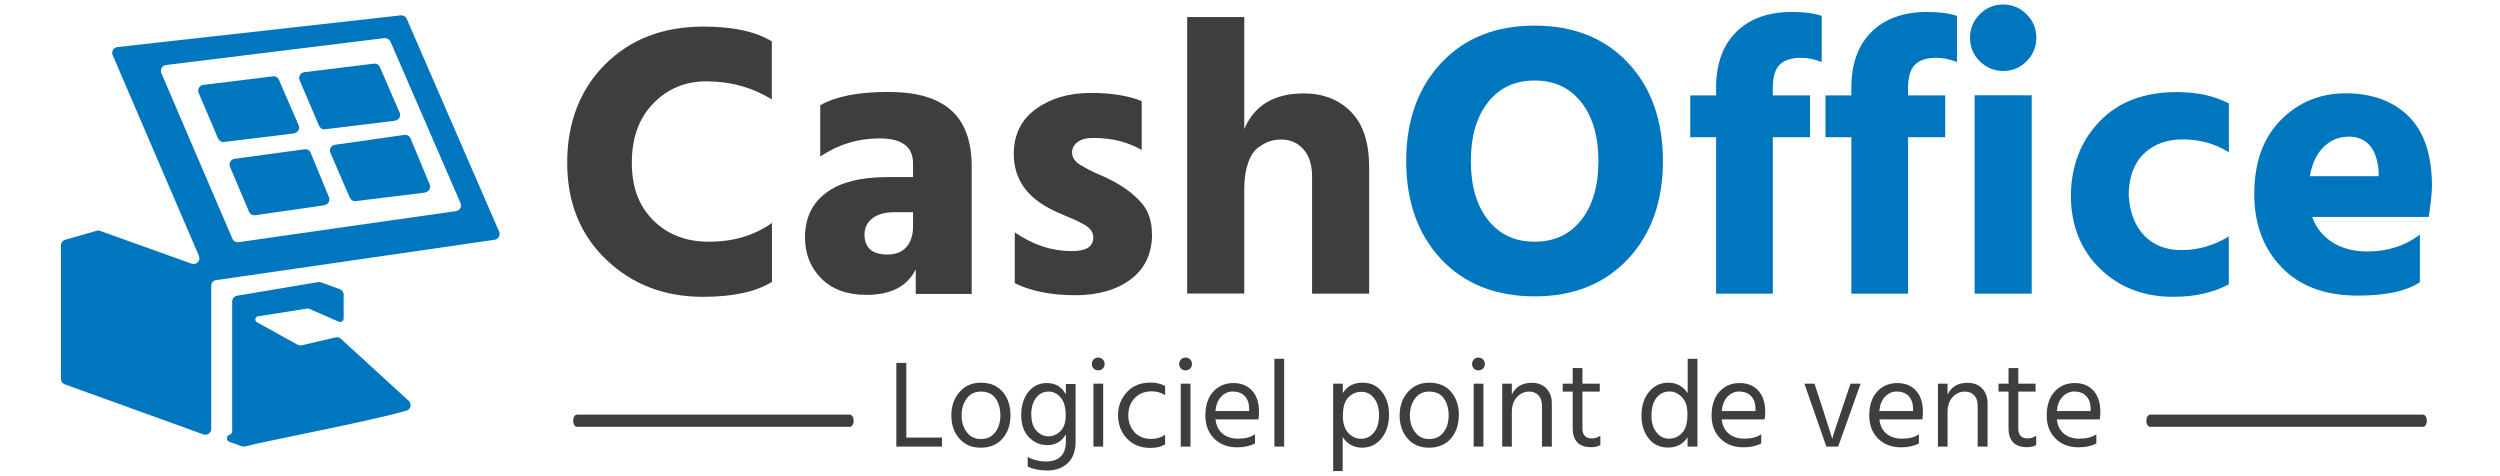 <svg xmlns="http://www.w3.org/2000/svg" width="205" height="39" viewBox="0 0 205 39" fill="none"><g clip-path="url(#clip0_1029_1547)"><path d="M69.688 35H47.312C47.14 35 47 34.776 47 34.5C47 34.224 47.14 34 47.312 34H69.688C69.86 34 70 34.224 70 34.5C70 34.776 69.86 35 69.688 35Z" fill="#3E3E3E"></path><path d="M198.688 35H176.312C176.14 35 176 34.776 176 34.5C176 34.224 176.14 34 176.312 34H198.688C198.86 34 199 34.224 199 34.5C199 34.776 198.86 35 198.688 35Z" fill="#3E3E3E"></path><path d="M77.25 36.62H73.5V29.76H74.32V35.88H77.24V36.62H77.25Z" fill="#3E3E3E"></path><path d="M82.86 34.06C82.86 34.83 82.64 35.46 82.21 35.96C81.78 36.46 81.18 36.71 80.42 36.71C79.66 36.71 79.1 36.46 78.66 35.96C78.23 35.46 78.01 34.83 78.01 34.07C78.01 33.31 78.23 32.66 78.68 32.15C79.12 31.64 79.7 31.38 80.41 31.38C81.19 31.38 81.79 31.63 82.22 32.13C82.64 32.63 82.86 33.27 82.86 34.04V34.06ZM78.85 34.07C78.85 34.61 78.99 35.06 79.28 35.44C79.56 35.82 79.95 36 80.42 36C80.94 36 81.33 35.81 81.61 35.45C81.89 35.08 82.03 34.62 82.03 34.07C82.03 33.52 81.9 33.03 81.63 32.66C81.37 32.29 80.96 32.11 80.42 32.11C79.93 32.11 79.55 32.3 79.27 32.68C78.99 33.06 78.85 33.52 78.85 34.07Z" fill="#3E3E3E"></path><path d="M88.2 36.2C88.2 36.99 87.98 37.58 87.55 37.98C87.12 38.38 86.56 38.58 85.87 38.58C85.25 38.58 84.71 38.47 84.27 38.26V37.46C84.7 37.71 85.21 37.84 85.8 37.84C86.3 37.84 86.69 37.71 86.97 37.44C87.25 37.18 87.4 36.76 87.4 36.2V35.62C87.06 36.2 86.56 36.5 85.88 36.5C85.29 36.5 84.79 36.28 84.37 35.85C83.95 35.42 83.74 34.81 83.74 34.04C83.74 33.27 83.93 32.64 84.32 32.15C84.71 31.65 85.21 31.41 85.84 31.41C86.55 31.41 87.06 31.72 87.4 32.34V31.49H88.2V36.23V36.2ZM84.57 34.01C84.57 34.59 84.71 35.03 85 35.33C85.28 35.63 85.61 35.78 85.97 35.78C86.33 35.78 86.67 35.64 86.96 35.35C87.25 35.06 87.39 34.63 87.39 34.06C87.39 33.4 87.25 32.91 86.97 32.59C86.69 32.27 86.37 32.11 86 32.11C85.56 32.11 85.21 32.28 84.95 32.63C84.69 32.98 84.56 33.44 84.56 34L84.57 34.01Z" fill="#3E3E3E"></path><path d="M90.43 29.47C90.53 29.57 90.58 29.7 90.58 29.85C90.58 30 90.53 30.12 90.43 30.22C90.33 30.32 90.2 30.37 90.05 30.37C89.9 30.37 89.78 30.32 89.68 30.22C89.58 30.12 89.53 30 89.53 29.85C89.53 29.7 89.58 29.58 89.68 29.47C89.78 29.37 89.9 29.32 90.05 29.32C90.2 29.32 90.32 29.37 90.43 29.47ZM90.46 36.62H89.66V31.46H90.46V36.62Z" fill="#3E3E3E"></path><path d="M95.54 36.44C95.21 36.64 94.81 36.73 94.34 36.73C93.53 36.73 92.88 36.47 92.4 35.95C91.92 35.43 91.68 34.8 91.68 34.05C91.68 33.3 91.92 32.69 92.4 32.16C92.88 31.63 93.53 31.37 94.36 31.37C94.8 31.37 95.19 31.47 95.54 31.65V32.41C95.23 32.2 94.86 32.09 94.44 32.09C93.86 32.09 93.39 32.28 93.04 32.65C92.69 33.03 92.52 33.49 92.52 34.05C92.52 34.61 92.7 35.07 93.03 35.44C93.36 35.81 93.83 35.99 94.44 35.99C94.83 35.99 95.2 35.88 95.54 35.65V36.41V36.44Z" fill="#3E3E3E"></path><path d="M97.59 29.47C97.69 29.57 97.74 29.7 97.74 29.85C97.74 30 97.69 30.12 97.59 30.22C97.49 30.32 97.36 30.37 97.21 30.37C97.06 30.37 96.94 30.32 96.84 30.22C96.74 30.12 96.69 30 96.69 29.85C96.69 29.7 96.74 29.58 96.84 29.47C96.94 29.37 97.06 29.32 97.21 29.32C97.36 29.32 97.48 29.37 97.59 29.47ZM97.62 36.62H96.82V31.46H97.62V36.62Z" fill="#3E3E3E"></path><path d="M102.92 36.36C102.52 36.57 102.03 36.68 101.45 36.68C100.67 36.68 100.04 36.44 99.56 35.96C99.08 35.48 98.84 34.85 98.84 34.06C98.84 33.27 99.05 32.59 99.48 32.12C99.91 31.65 100.46 31.41 101.13 31.41C101.8 31.41 102.29 31.62 102.67 32.03C103.05 32.44 103.24 33.03 103.24 33.79C103.24 34.01 103.22 34.21 103.19 34.39H99.67C99.73 34.9 99.92 35.29 100.25 35.56C100.58 35.83 101 35.97 101.53 35.97C102.11 35.97 102.57 35.85 102.91 35.61V36.36H102.92ZM101.13 32.1C100.74 32.1 100.41 32.24 100.14 32.52C99.87 32.8 99.71 33.2 99.66 33.71H102.43V33.51C102.43 33.08 102.31 32.74 102.08 32.49C101.85 32.24 101.53 32.11 101.12 32.11L101.13 32.1Z" fill="#3E3E3E"></path><path d="M105.3 36.62H104.5V29.42H105.3V36.62Z" fill="#3E3E3E"></path><path d="M110.11 38.63H109.32V31.46H110.11V32.24C110.47 31.66 111 31.38 111.71 31.38C112.42 31.38 112.93 31.63 113.32 32.13C113.71 32.63 113.9 33.25 113.9 34C113.9 34.79 113.69 35.44 113.28 35.95C112.87 36.46 112.34 36.71 111.68 36.71C111.02 36.71 110.48 36.42 110.1 35.84V38.63H110.11ZM110.11 34.05C110.11 34.71 110.26 35.19 110.57 35.51C110.87 35.82 111.21 35.98 111.59 35.98C112.02 35.98 112.38 35.81 112.66 35.47C112.94 35.13 113.08 34.64 113.08 34.01C113.08 33.45 112.94 32.99 112.67 32.65C112.4 32.3 112.06 32.13 111.64 32.13C111.22 32.13 110.87 32.28 110.57 32.58C110.27 32.88 110.12 33.38 110.12 34.06L110.11 34.05Z" fill="#3E3E3E"></path><path d="M119.62 34.06C119.62 34.83 119.4 35.46 118.97 35.96C118.54 36.46 117.94 36.71 117.18 36.71C116.42 36.71 115.85 36.46 115.42 35.96C114.99 35.46 114.77 34.83 114.77 34.07C114.77 33.31 114.99 32.66 115.44 32.15C115.89 31.64 116.46 31.38 117.18 31.38C117.96 31.38 118.56 31.63 118.99 32.13C119.41 32.63 119.63 33.27 119.63 34.04L119.62 34.06ZM115.61 34.07C115.61 34.61 115.75 35.06 116.04 35.44C116.33 35.82 116.71 36 117.18 36C117.7 36 118.09 35.81 118.37 35.45C118.65 35.08 118.79 34.62 118.79 34.07C118.79 33.52 118.66 33.03 118.39 32.66C118.13 32.29 117.72 32.11 117.18 32.11C116.69 32.11 116.31 32.3 116.03 32.68C115.75 33.06 115.61 33.52 115.61 34.07Z" fill="#3E3E3E"></path><path d="M121.61 29.47C121.71 29.57 121.76 29.7 121.76 29.85C121.76 30 121.71 30.12 121.61 30.22C121.51 30.32 121.38 30.37 121.23 30.37C121.08 30.37 120.96 30.32 120.86 30.22C120.76 30.12 120.71 30 120.71 29.85C120.71 29.7 120.76 29.58 120.86 29.47C120.96 29.37 121.08 29.32 121.23 29.32C121.38 29.32 121.5 29.37 121.61 29.47ZM121.64 36.62H120.84V31.46H121.64V36.62Z" fill="#3E3E3E"></path><path d="M127.24 36.62H126.44V33.28C126.44 32.9 126.34 32.61 126.15 32.41C125.96 32.21 125.7 32.11 125.39 32.11C125 32.11 124.67 32.26 124.39 32.56C124.11 32.86 123.97 33.27 123.97 33.8V36.62H123.18V31.46H123.97V32.36C124.27 31.72 124.82 31.39 125.6 31.39C126.1 31.39 126.5 31.54 126.8 31.85C127.1 32.16 127.25 32.56 127.25 33.07V36.62H127.24Z" fill="#3E3E3E"></path><path d="M131.24 36.49C131.02 36.61 130.77 36.67 130.49 36.67C129.47 36.67 128.96 36.15 128.96 35.11V32.11H128.14V31.46H128.96V30.18H129.76V31.46H131.18V32.11H129.76V35.13C129.76 35.68 130.02 35.95 130.53 35.95C130.79 35.95 131.03 35.87 131.23 35.72V36.48L131.24 36.49Z" fill="#3E3E3E"></path><path d="M139.18 36.62H138.38V35.86C138.01 36.42 137.48 36.7 136.79 36.7C136.1 36.7 135.57 36.45 135.18 35.94C134.79 35.43 134.6 34.81 134.6 34.09C134.6 33.28 134.81 32.63 135.22 32.13C135.63 31.63 136.17 31.38 136.82 31.38C137.47 31.38 138.01 31.67 138.39 32.24V29.42H139.19V36.62H139.18ZM135.42 34.1C135.42 34.66 135.56 35.11 135.83 35.45C136.1 35.8 136.44 35.97 136.86 35.97C137.28 35.97 137.64 35.81 137.93 35.5C138.22 35.19 138.37 34.69 138.37 34C138.37 33.31 138.22 32.87 137.91 32.56C137.6 32.25 137.27 32.1 136.9 32.1C136.47 32.1 136.12 32.27 135.84 32.61C135.56 32.95 135.42 33.44 135.42 34.08V34.1Z" fill="#3E3E3E"></path><path d="M144.43 36.36C144.03 36.57 143.54 36.68 142.96 36.68C142.18 36.68 141.55 36.44 141.07 35.96C140.59 35.48 140.35 34.85 140.35 34.06C140.35 33.27 140.56 32.59 140.99 32.12C141.42 31.65 141.97 31.41 142.64 31.41C143.31 31.41 143.8 31.62 144.18 32.03C144.56 32.44 144.75 33.03 144.75 33.79C144.75 34.01 144.73 34.21 144.7 34.39H141.18C141.24 34.9 141.43 35.29 141.76 35.56C142.09 35.83 142.51 35.97 143.04 35.97C143.62 35.97 144.08 35.85 144.42 35.61V36.36H144.43ZM142.65 32.1C142.26 32.1 141.93 32.24 141.66 32.52C141.39 32.8 141.23 33.2 141.18 33.71H143.95V33.51C143.95 33.08 143.83 32.74 143.6 32.49C143.37 32.24 143.05 32.11 142.64 32.11L142.65 32.1Z" fill="#3E3E3E"></path><path d="M150.75 36.62H149.76L147.96 31.46H148.79L149.5 33.64L150.25 35.99C150.31 35.7 150.57 34.91 151.01 33.64L151.74 31.46H152.57L150.73 36.62H150.75Z" fill="#3E3E3E"></path><path d="M157.36 36.36C156.96 36.57 156.47 36.68 155.89 36.68C155.11 36.68 154.48 36.44 154 35.96C153.52 35.48 153.28 34.85 153.28 34.06C153.28 33.27 153.49 32.59 153.92 32.12C154.35 31.65 154.9 31.41 155.57 31.41C156.24 31.41 156.73 31.62 157.11 32.03C157.49 32.44 157.68 33.03 157.68 33.79C157.68 34.01 157.66 34.21 157.63 34.39H154.11C154.17 34.9 154.36 35.29 154.69 35.56C155.02 35.83 155.44 35.97 155.97 35.97C156.55 35.97 157.01 35.85 157.35 35.61V36.36H157.36ZM155.57 32.1C155.18 32.1 154.85 32.24 154.58 32.52C154.31 32.8 154.15 33.2 154.1 33.71H156.87V33.51C156.87 33.08 156.75 32.74 156.52 32.49C156.29 32.24 155.97 32.11 155.56 32.11L155.57 32.1Z" fill="#3E3E3E"></path><path d="M162.97 36.62H162.17V33.28C162.17 32.9 162.07 32.61 161.88 32.41C161.69 32.21 161.43 32.11 161.12 32.11C160.73 32.11 160.4 32.26 160.12 32.56C159.84 32.86 159.7 33.27 159.7 33.8V36.62H158.91V31.46H159.7V32.36C160 31.72 160.55 31.39 161.33 31.39C161.83 31.39 162.23 31.54 162.53 31.85C162.83 32.16 162.98 32.56 162.98 33.07V36.62H162.97Z" fill="#3E3E3E"></path><path d="M166.98 36.49C166.76 36.61 166.51 36.67 166.23 36.67C165.21 36.67 164.7 36.15 164.7 35.11V32.11H163.88V31.46H164.7V30.18H165.5V31.46H166.92V32.11H165.5V35.13C165.5 35.68 165.76 35.95 166.27 35.95C166.53 35.95 166.77 35.87 166.97 35.72V36.48L166.98 36.49Z" fill="#3E3E3E"></path><path d="M171.91 36.36C171.51 36.57 171.02 36.68 170.44 36.68C169.66 36.68 169.03 36.44 168.55 35.96C168.07 35.48 167.83 34.85 167.83 34.06C167.83 33.27 168.04 32.59 168.47 32.12C168.9 31.65 169.45 31.41 170.12 31.41C170.79 31.41 171.28 31.62 171.66 32.03C172.04 32.44 172.23 33.03 172.23 33.79C172.23 34.01 172.21 34.21 172.18 34.39H168.66C168.72 34.9 168.91 35.29 169.24 35.56C169.57 35.83 169.99 35.97 170.52 35.97C171.1 35.97 171.56 35.85 171.9 35.61V36.36H171.91ZM170.13 32.1C169.74 32.1 169.41 32.24 169.14 32.52C168.87 32.8 168.71 33.2 168.66 33.71H171.43V33.51C171.43 33.08 171.31 32.74 171.08 32.49C170.85 32.24 170.53 32.11 170.12 32.11L170.13 32.1Z" fill="#3E3E3E"></path><path d="M63.29 23.12C61.98 23.93 60.1 24.34 57.64 24.34C54.47 24.34 51.83 23.32 49.7 21.28C47.57 19.24 46.51 16.59 46.51 13.34C46.51 10.09 47.54 7.36 49.61 5.29C51.67 3.22 54.36 2.18 57.68 2.18C60.12 2.18 61.99 2.59 63.29 3.4V8.15C61.69 7.17 59.9 6.67 57.93 6.67C56.2 6.67 54.74 7.27 53.57 8.48C52.39 9.69 51.81 11.31 51.81 13.34C51.81 15.37 52.4 16.91 53.57 18.07C54.75 19.24 56.26 19.82 58.13 19.82C60.14 19.82 61.86 19.31 63.3 18.28V23.13L63.29 23.12Z" fill="#3E3E3E"></path><path d="M75.09 22.09C74.4 23.48 73.06 24.18 71.05 24.18C69.47 24.18 68.23 23.73 67.34 22.83C66.45 21.93 66.01 20.81 66.01 19.46C66.01 17.9 66.58 16.68 67.73 15.82C68.87 14.95 70.57 14.52 72.82 14.52H74.87V13.4C74.87 12.03 73.96 11.35 72.14 11.35C70.32 11.35 68.76 11.84 67.26 12.83V8.63C68.54 7.9 70.39 7.54 72.81 7.54C75.23 7.54 76.84 8.04 77.98 9.03C79.11 10.02 79.68 11.57 79.68 13.67V24.1H75.09V22.11V22.09ZM72.78 20.87C73.44 20.87 73.96 20.67 74.32 20.26C74.68 19.85 74.87 19.3 74.87 18.59V17.4H73.36C72.57 17.4 71.96 17.57 71.53 17.91C71.1 18.25 70.89 18.69 70.89 19.23C70.89 20.32 71.52 20.87 72.78 20.87Z" fill="#3E3E3E"></path><path d="M94.47 19.17C94.47 20.77 93.89 22.02 92.74 22.89C91.59 23.76 90.06 24.21 88.15 24.21C86.24 24.21 84.54 23.88 83.21 23.22V19.05C84.69 20.08 86.25 20.59 87.89 20.59C89.07 20.59 89.65 20.22 89.65 19.47C89.65 19.28 89.6 19.1 89.49 18.92C89.38 18.75 89.2 18.59 88.94 18.44C88.68 18.29 88.45 18.17 88.23 18.07C88.02 17.97 87.71 17.84 87.3 17.67C86.89 17.5 86.58 17.36 86.37 17.25C84.21 16.22 83.13 14.68 83.13 12.63C83.13 11.05 83.73 9.82 84.94 8.94C86.15 8.06 87.65 7.62 89.45 7.62C91.12 7.62 92.51 7.84 93.62 8.29V12.3C92.49 11.64 91.16 11.31 89.64 11.31C89.08 11.31 88.66 11.42 88.36 11.65C88.06 11.87 87.91 12.16 87.91 12.5C87.91 12.69 87.96 12.87 88.07 13.05C88.18 13.22 88.35 13.38 88.6 13.53C88.85 13.68 89.08 13.81 89.31 13.93C89.53 14.05 89.84 14.19 90.24 14.36C90.64 14.53 90.95 14.68 91.19 14.81C92.17 15.32 92.96 15.92 93.56 16.59C94.16 17.26 94.46 18.13 94.46 19.17H94.47Z" fill="#3E3E3E"></path><path d="M112.27 24.08H107.59V14.45C107.59 13.51 107.35 12.77 106.88 12.24C106.41 11.71 105.8 11.44 105.05 11.44C104.73 11.44 104.42 11.49 104.13 11.58C103.84 11.67 103.53 11.85 103.18 12.09C102.84 12.34 102.56 12.75 102.35 13.34C102.14 13.93 102.03 14.64 102.03 15.47V24.07H97.35V1.4H102.03V10.58C102.86 8.63 104.49 7.66 106.91 7.66C108.49 7.66 109.78 8.16 110.78 9.17C111.78 10.18 112.27 11.69 112.27 13.73V24.09V24.08Z" fill="#3E3E3E"></path><path d="M136.36 13.201C136.36 16.521 135.4 19.201 133.49 21.241C131.57 23.281 129.02 24.301 125.84 24.301C122.66 24.301 120.08 23.281 118.17 21.251C116.27 19.221 115.31 16.531 115.31 13.201C115.31 9.871 116.27 7.211 118.18 5.161C120.09 3.121 122.64 2.101 125.83 2.101C129.02 2.101 131.59 3.121 133.5 5.151C135.4 7.181 136.36 9.871 136.36 13.201ZM122.02 8.381C121.08 9.571 120.61 11.181 120.61 13.211C120.61 15.241 121.08 16.851 122.02 18.041C122.96 19.231 124.23 19.821 125.84 19.821C127.45 19.821 128.72 19.231 129.66 18.041C130.6 16.851 131.07 15.241 131.07 13.211C131.07 11.181 130.6 9.571 129.66 8.381C128.72 7.191 127.45 6.601 125.84 6.601C124.23 6.601 122.96 7.191 122.02 8.381Z" fill="#0076BE"></path><path d="M148.42 11.251H145.37V24.081H140.72V11.251H138.6V7.82H140.72V7.21C140.72 5.24 141.27 3.71 142.37 2.62C143.47 1.53 145 0.98 146.94 0.98C147.94 0.98 148.76 1.09 149.38 1.3V5.09C148.78 4.85 148.22 4.74 147.71 4.74C146.92 4.74 146.33 4.92 145.95 5.29C145.57 5.65 145.37 6.3 145.37 7.21V7.82H148.42V11.251Z" fill="#0076BE"></path><path d="M159.51 11.251H156.46V24.081H151.81V11.251H149.69V7.82H151.81V7.21C151.81 5.24 152.36 3.71 153.46 2.62C154.56 1.53 156.09 0.98 158.03 0.98C159.03 0.98 159.85 1.09 160.47 1.3V5.09C159.87 4.85 159.31 4.74 158.8 4.74C158.01 4.74 157.42 4.92 157.04 5.29C156.66 5.65 156.46 6.3 156.46 7.21V7.82H159.51V11.251Z" fill="#0076BE"></path><path d="M166.18 1.17C166.72 1.71 166.98 2.35 166.98 3.1C166.98 3.85 166.71 4.49 166.18 5.02C165.65 5.56 165 5.82 164.26 5.82C163.52 5.82 162.87 5.55 162.34 5.02C161.8 4.49 161.54 3.84 161.54 3.1C161.54 2.36 161.81 1.71 162.34 1.17C162.87 0.63 163.52 0.37 164.26 0.37C165 0.37 165.65 0.64 166.18 1.17ZM166.6 24.08H161.92V7.81H166.6V24.08Z" fill="#0076BE"></path><path d="M182.77 23.31C181.51 23.99 179.99 24.34 178.21 24.34C175.77 24.34 173.76 23.56 172.18 22.01C170.6 20.46 169.81 18.45 169.81 15.99C169.85 13.55 170.64 11.54 172.18 9.94C173.72 8.35 175.83 7.55 178.5 7.55C180.15 7.55 181.57 7.86 182.77 8.48V12.49C181.64 11.78 180.37 11.43 178.98 11.43C177.68 11.43 176.62 11.82 175.8 12.6C174.99 13.38 174.57 14.51 174.55 15.98C174.64 17.41 175.06 18.53 175.83 19.32C176.6 20.11 177.62 20.51 178.88 20.51C180.23 20.51 181.52 20.14 182.76 19.39V23.3L182.77 23.31Z" fill="#0076BE"></path><path d="M198.42 23.15C197.31 23.88 195.61 24.24 193.32 24.24C190.65 24.24 188.57 23.46 187.08 21.91C185.59 20.36 184.85 18.36 184.85 15.93C184.85 13.34 185.57 11.32 187.02 9.85C188.46 8.39 190.24 7.65 192.36 7.65C194.48 7.65 196.26 8.29 197.53 9.56C198.79 10.83 199.42 12.73 199.42 15.26C199.42 15.75 199.33 16.6 199.16 17.79H189.6C189.92 18.69 190.48 19.38 191.27 19.88C192.06 20.37 193.01 20.62 194.13 20.62C195.78 20.62 197.21 20.16 198.43 19.24V23.15H198.42ZM192.55 11.21C191.8 11.21 191.14 11.48 190.56 12.03C189.98 12.58 189.6 13.38 189.4 14.45H195.05V14.06C194.9 12.16 194.07 11.2 192.55 11.2V11.21Z" fill="#0076BE"></path><path d="M33.33 33.67C30.56 34.5 21.3 36.26 20.12 36.6C20.03 36.63 19.93 36.62 19.83 36.6C19.62 36.52 19.2 36.37 18.81 36.23C18.53 36.13 18.54 35.74 18.82 35.65C18.95 35.61 19.04 35.49 19.04 35.36V24.72C19.04 24.49 19.21 24.29 19.44 24.25L26.19 23.11L27.86 23.71C28.05 23.78 28.18 23.96 28.18 24.16V26.1C28.18 26.33 27.93 26.48 27.73 26.36L25.42 25.35C25.35 25.3 25.27 25.28 25.19 25.3L21.15 25.94C20.93 25.98 20.86 26.26 21.03 26.4L24.44 28.29L24.67 28.33L27.5 27.67C27.64 27.63 27.79 27.65 27.91 27.74L33.47 32.83C33.79 33.06 33.71 33.56 33.33 33.67Z" fill="#0076BE"></path><path d="M33.35 1.54C33.27 1.35 33.06 1.23 32.86 1.26L9.62 3.86C9.3 3.9 9.11 4.23 9.24 4.52L16.31 20.98C16.48 21.36 16.11 21.76 15.71 21.62L8.2 18.93C8.11 18.9 8 18.89 7.91 18.93L5.35 19.66C5.14 19.72 5 19.91 5 20.13V31.08C5 31.28 5.13 31.45 5.32 31.52L16.68 35.62C16.99 35.73 17.32 35.5 17.32 35.17V23.44C17.32 23.2 17.49 23 17.73 22.97L40.56 19.66C40.87 19.61 41.05 19.29 40.93 19L33.35 1.54ZM13.61 5.33C16.35 4.99 29.06 3.43 31.48 3.13C31.72 3.1 31.95 3.23 32.04 3.46L37.76 16.65C37.88 16.94 37.71 17.27 37.4 17.31C34.46 17.73 21.86 19.52 19.56 19.86C19.35 19.89 19.14 19.78 19.06 19.58C18.26 17.71 14.26 8.42 13.23 5.99C13.11 5.7 13.3 5.37 13.61 5.33Z" fill="#0076BE"></path><path d="M24.12 10.94L18.38 11.64C18.17 11.67 17.97 11.55 17.88 11.35L16.29 7.62C16.17 7.33 16.36 7 16.67 6.96L22.38 6.26C22.59 6.23 22.79 6.35 22.87 6.54L24.49 10.27C24.62 10.56 24.43 10.89 24.11 10.93L24.12 10.94Z" fill="#0076BE"></path><path d="M32.4 9.9L26.66 10.6C26.45 10.63 26.25 10.51 26.16 10.31L24.57 6.58C24.45 6.29 24.64 5.96 24.95 5.92L30.66 5.22C30.87 5.19 31.07 5.31 31.15 5.5L32.77 9.23C32.9 9.52 32.71 9.85 32.39 9.89L32.4 9.9Z" fill="#0076BE"></path><path d="M26.61 16.83L20.92 17.65C20.71 17.68 20.51 17.56 20.42 17.36L18.86 13.68C18.74 13.39 18.93 13.06 19.24 13.02L24.98 12.24C25.19 12.21 25.39 12.33 25.47 12.52L26.97 16.16C27.1 16.45 26.91 16.78 26.59 16.82L26.61 16.83Z" fill="#0076BE"></path><path d="M34.86 15.79L29.18 16.49C28.97 16.52 28.77 16.4 28.68 16.2L27.09 12.53C26.97 12.24 27.16 11.91 27.47 11.87L33.17 11.06C33.38 11.03 33.58 11.15 33.66 11.34L35.23 15.12C35.36 15.41 35.17 15.74 34.85 15.78L34.86 15.79Z" fill="#0076BE"></path></g><defs><clipPath id="clip0_1029_1547"><rect width="204.17" height="38.26" fill="white" transform="translate(0 0.37)"></rect></clipPath></defs></svg>
